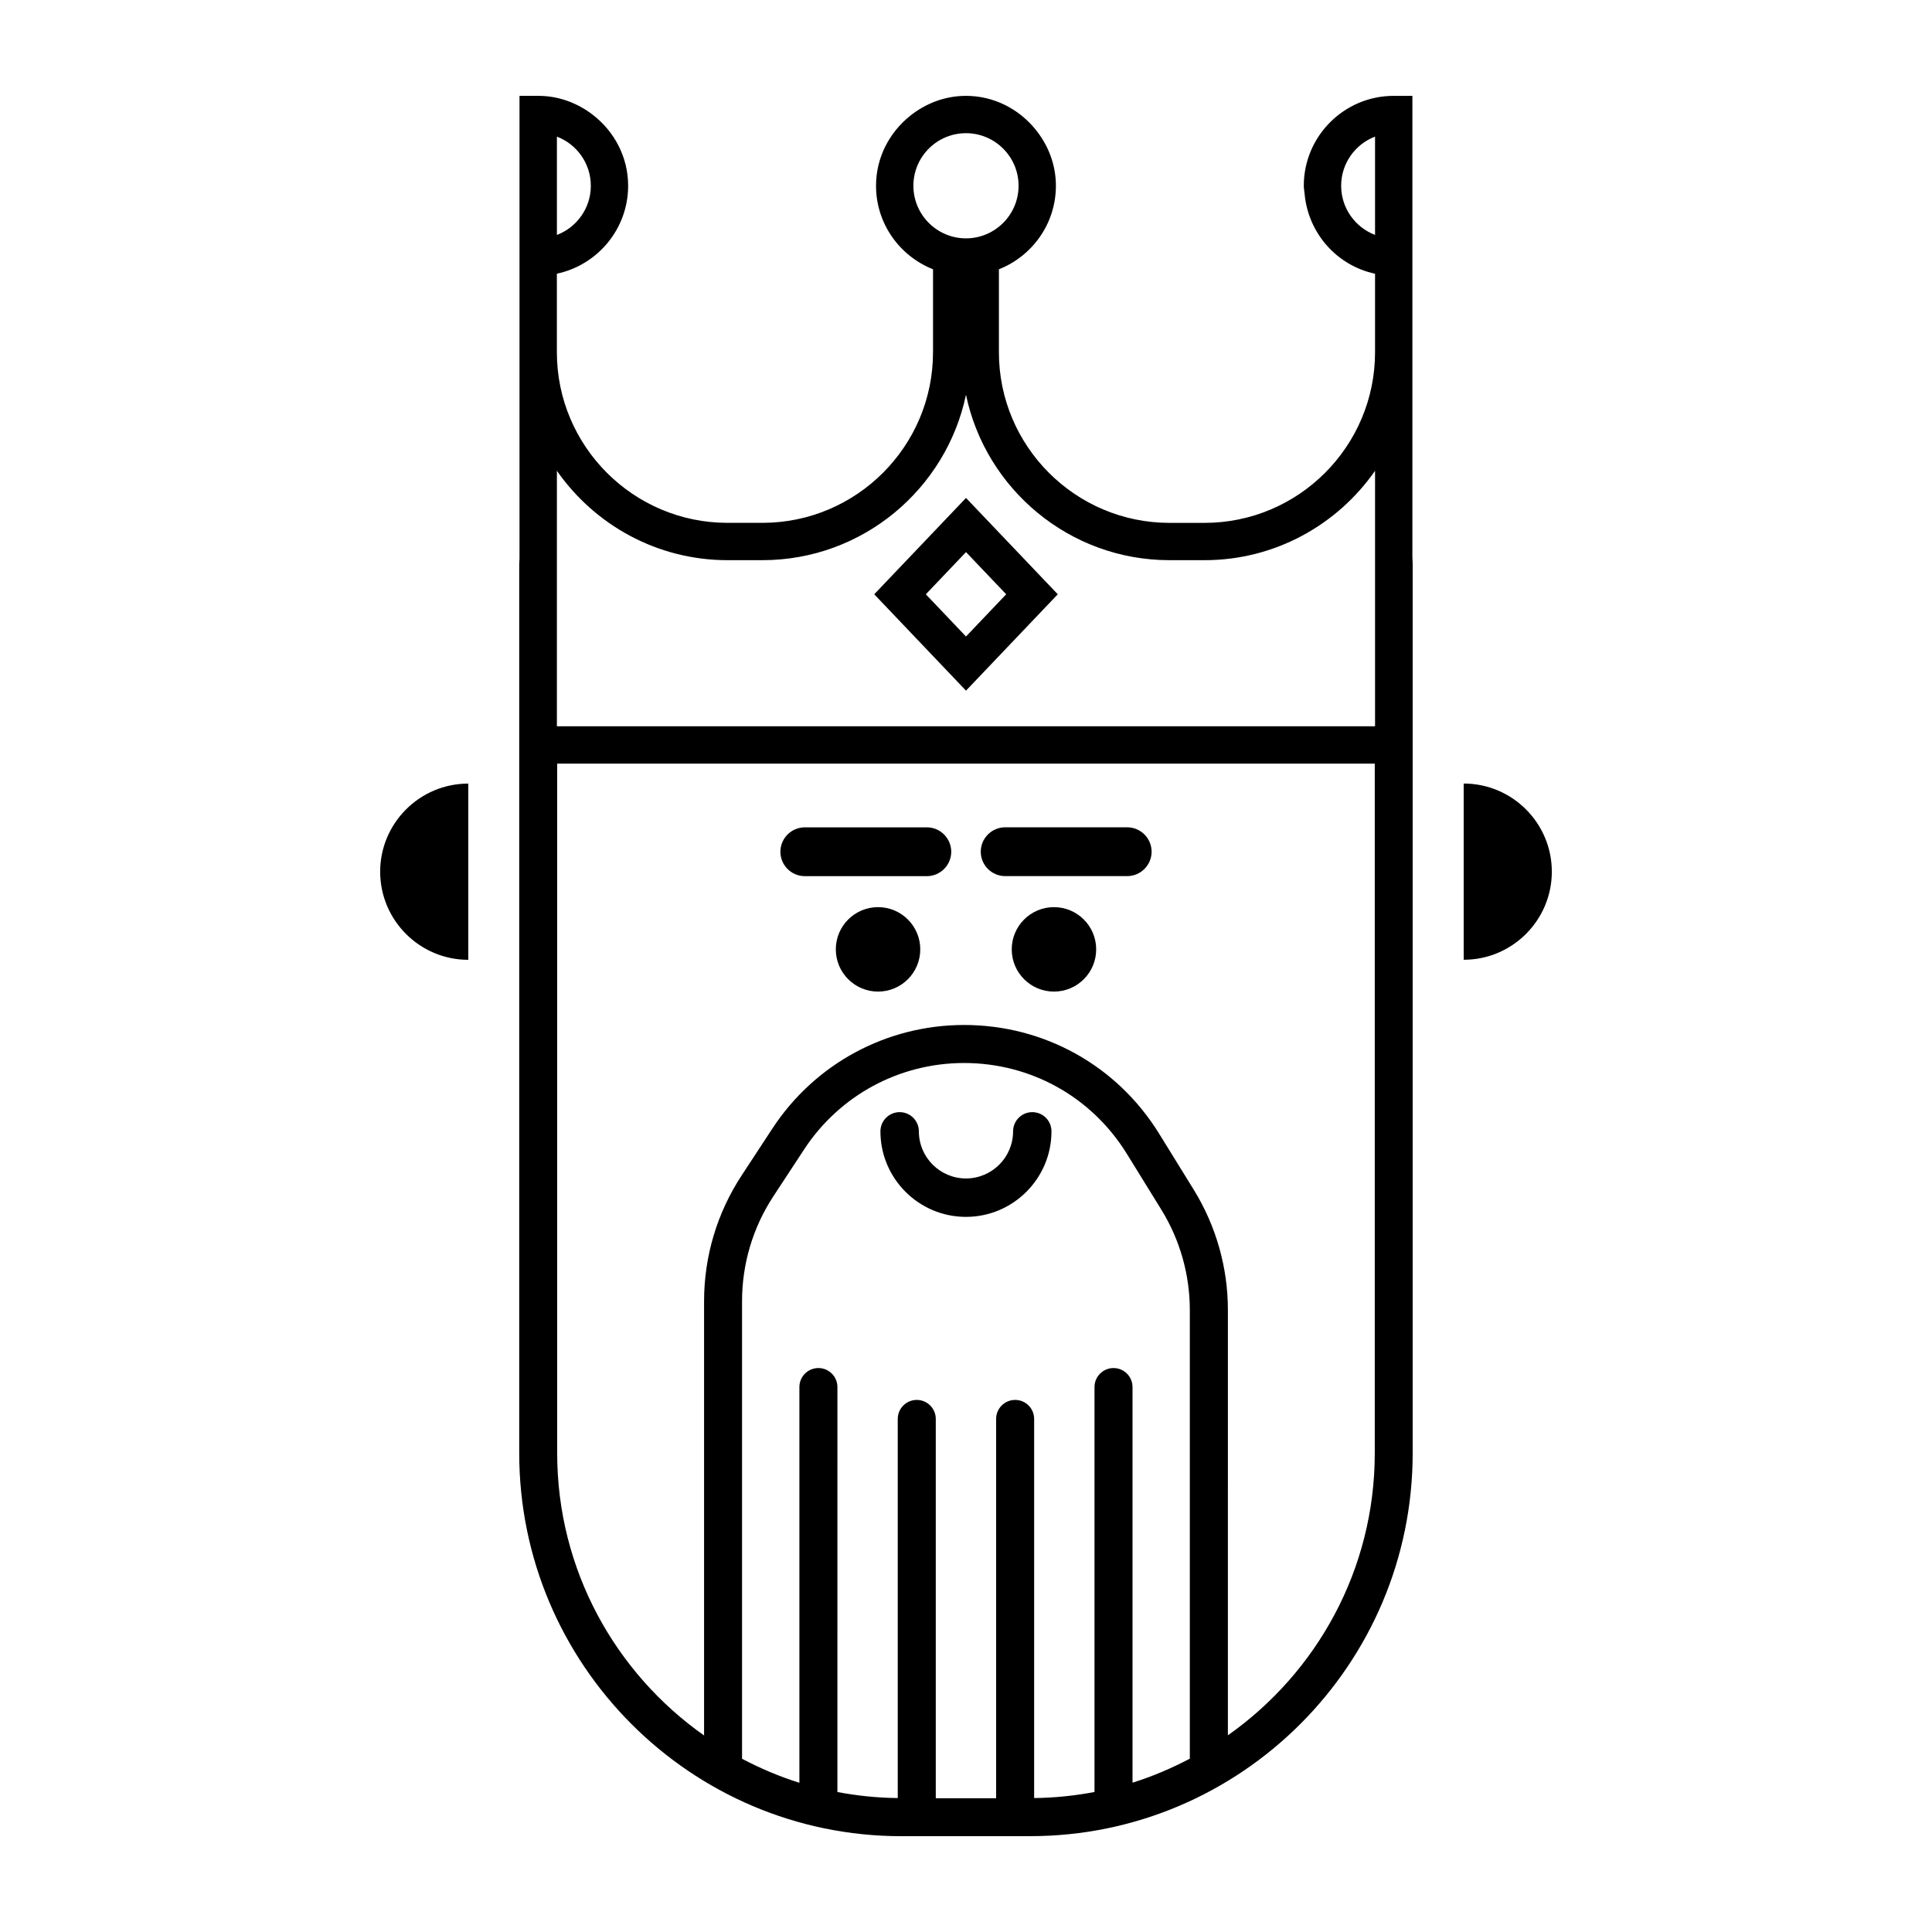 <?xml version="1.0" encoding="UTF-8"?>
<!-- Uploaded to: ICON Repo, www.iconrepo.com, Generator: ICON Repo Mixer Tools -->
<svg fill="#000000" width="800px" height="800px" version="1.1" viewBox="144 144 512 512" xmlns="http://www.w3.org/2000/svg">
 <g>
  <path d="m417.57 438.73c-2.816 0-5.094 2.281-5.094 5.094 0 6.883-5.598 12.48-12.484 12.48-6.879 0-12.48-5.598-12.48-12.48 0-2.812-2.277-5.094-5.094-5.094-2.816 0-5.094 2.281-5.094 5.094 0 12.496 10.168 22.66 22.66 22.66 12.496 0 22.668-10.168 22.668-22.66 0.012-2.812-2.269-5.094-5.082-5.094z"/>
  <path d="m382.88 630.6h34.113c55.902 0 101.38-45.535 101.38-101.5v-235.39c0-0.699-0.047-1.395-0.074-2.098v-122.21h-4.949c-13.141 0-23.832 10.691-23.832 23.836 0 0.699 0.145 1.355 0.207 2.039 0.91 10.516 8.566 19.113 18.676 21.262v20.809c0 24.934-20.27 45.219-45.188 45.219h-9.27c-24.934 0-45.223-20.285-45.223-45.219v-21.984c8.828-3.496 15.105-12.07 15.105-22.129 0-5.723-2.109-10.906-5.481-15.023-4.371-5.332-10.934-8.809-18.352-8.809-5.613 0-10.711 2.031-14.793 5.289-5.465 4.375-9.043 11.012-9.043 18.539 0 10.055 6.277 18.633 15.105 22.129v21.98c0 24.934-20.285 45.219-45.223 45.219h-9.238c-24.934 0-45.223-20.285-45.223-45.219v-20.809c10.777-2.289 18.887-11.859 18.887-23.301 0-7.691-3.723-14.473-9.402-18.836-4.019-3.09-8.988-4.996-14.438-4.996h-4.949v122.59c-0.012 0.586-0.074 1.137-0.074 1.727v235.39c0.004 55.969 45.438 101.5 101.27 101.5zm-91.293-424.74v-25.652c5.25 2 8.988 7.082 8.988 13.027s-3.738 11.027-8.988 13.027zm167.74 404.2c-4.836 2.543-9.898 4.715-15.195 6.367v-104.84c0-2.781-2.254-5.039-5.039-5.039s-5.039 2.258-5.039 5.039v107.31c-5.195 0.988-10.535 1.543-15.996 1.605l0.004-100.47c0-2.781-2.254-5.039-5.039-5.039s-5.039 2.258-5.039 5.039v100.52h-15.992v-100.52c0-2.781-2.254-5.039-5.039-5.039-2.785 0-5.039 2.258-5.039 5.039v100.47c-5.461-0.055-10.797-0.613-15.992-1.598l0.004-107.32c0-2.781-2.254-5.039-5.039-5.039s-5.039 2.258-5.039 5.039v104.87c-5.297-1.652-10.359-3.82-15.195-6.359v-121.27c0-9.906 2.871-19.523 8.305-27.801l8.156-12.434c9.395-14.328 25.242-22.883 42.375-22.883 17.699 0 33.82 8.988 43.121 24.043l9.141 14.793c4.949 8.016 7.566 17.23 7.566 26.641v118.87zm40.09-416.83c0-5.941 3.738-11.023 8.984-13.027v26.051c-5.246-2-8.984-7.082-8.984-13.023zm-113.36 0c0-7.684 6.246-13.934 13.934-13.934s13.941 6.254 13.941 13.934c0 7.684-6.258 13.938-13.938 13.938-7.684 0-13.938-6.254-13.938-13.938zm-94.473 75.535c9.969 14.297 26.512 23.688 45.223 23.688h9.238c26.527 0 48.727-18.844 53.949-43.84 5.219 25 27.422 43.84 53.949 43.84h9.27c18.695 0 35.223-9.391 45.188-23.684v67.703h-216.82zm0.074 77.609h216.67v182.72c0 30.898-15.422 58.215-38.926 74.781l0.004-112.69c0-11.285-3.141-22.328-9.074-31.938l-9.141-14.793c-11.148-18.051-30.469-28.824-51.691-28.824-20.539 0-39.535 10.258-50.801 27.426l-8.152 12.438c-6.516 9.93-9.961 21.453-9.961 33.332v115.09c-23.504-16.559-38.93-43.898-38.93-74.82v-182.72z"/>
  <path d="m268.1 398.36v-46.699c-12.871 0-23.352 10.48-23.352 23.352 0.004 12.867 10.477 23.348 23.352 23.348z"/>
  <path d="m555.25 375c0-12.871-10.48-23.352-23.352-23.352v46.699c12.879 0.004 23.352-10.477 23.352-23.348z"/>
  <path d="m434.5 395.59c0 6.18-5.012 11.191-11.191 11.191-6.18 0-11.188-5.012-11.188-11.191 0-6.18 5.008-11.188 11.188-11.188 6.18 0 11.191 5.008 11.191 11.188"/>
  <path d="m410.38 376.18h32.34c3.559 0 6.469-2.91 6.469-6.469s-2.91-6.469-6.469-6.469h-32.34c-3.559 0-6.469 2.91-6.469 6.469-0.004 3.562 2.91 6.469 6.469 6.469z"/>
  <path d="m387.88 395.59c0 6.18-5.008 11.191-11.188 11.191s-11.191-5.012-11.191-11.191c0-6.18 5.012-11.188 11.191-11.188s11.188 5.008 11.188 11.188"/>
  <path d="m357.28 376.19h32.34c3.559 0 6.469-2.91 6.469-6.469s-2.91-6.469-6.469-6.469h-32.34c-3.559 0-6.469 2.91-6.469 6.469s2.91 6.469 6.469 6.469z"/>
  <path d="m375.68 301.49 24.32 25.539 24.32-25.539-24.32-25.531zm24.32 11.188-10.645-11.18 10.645-11.188 10.652 11.18z"/>
 </g>
</svg>
